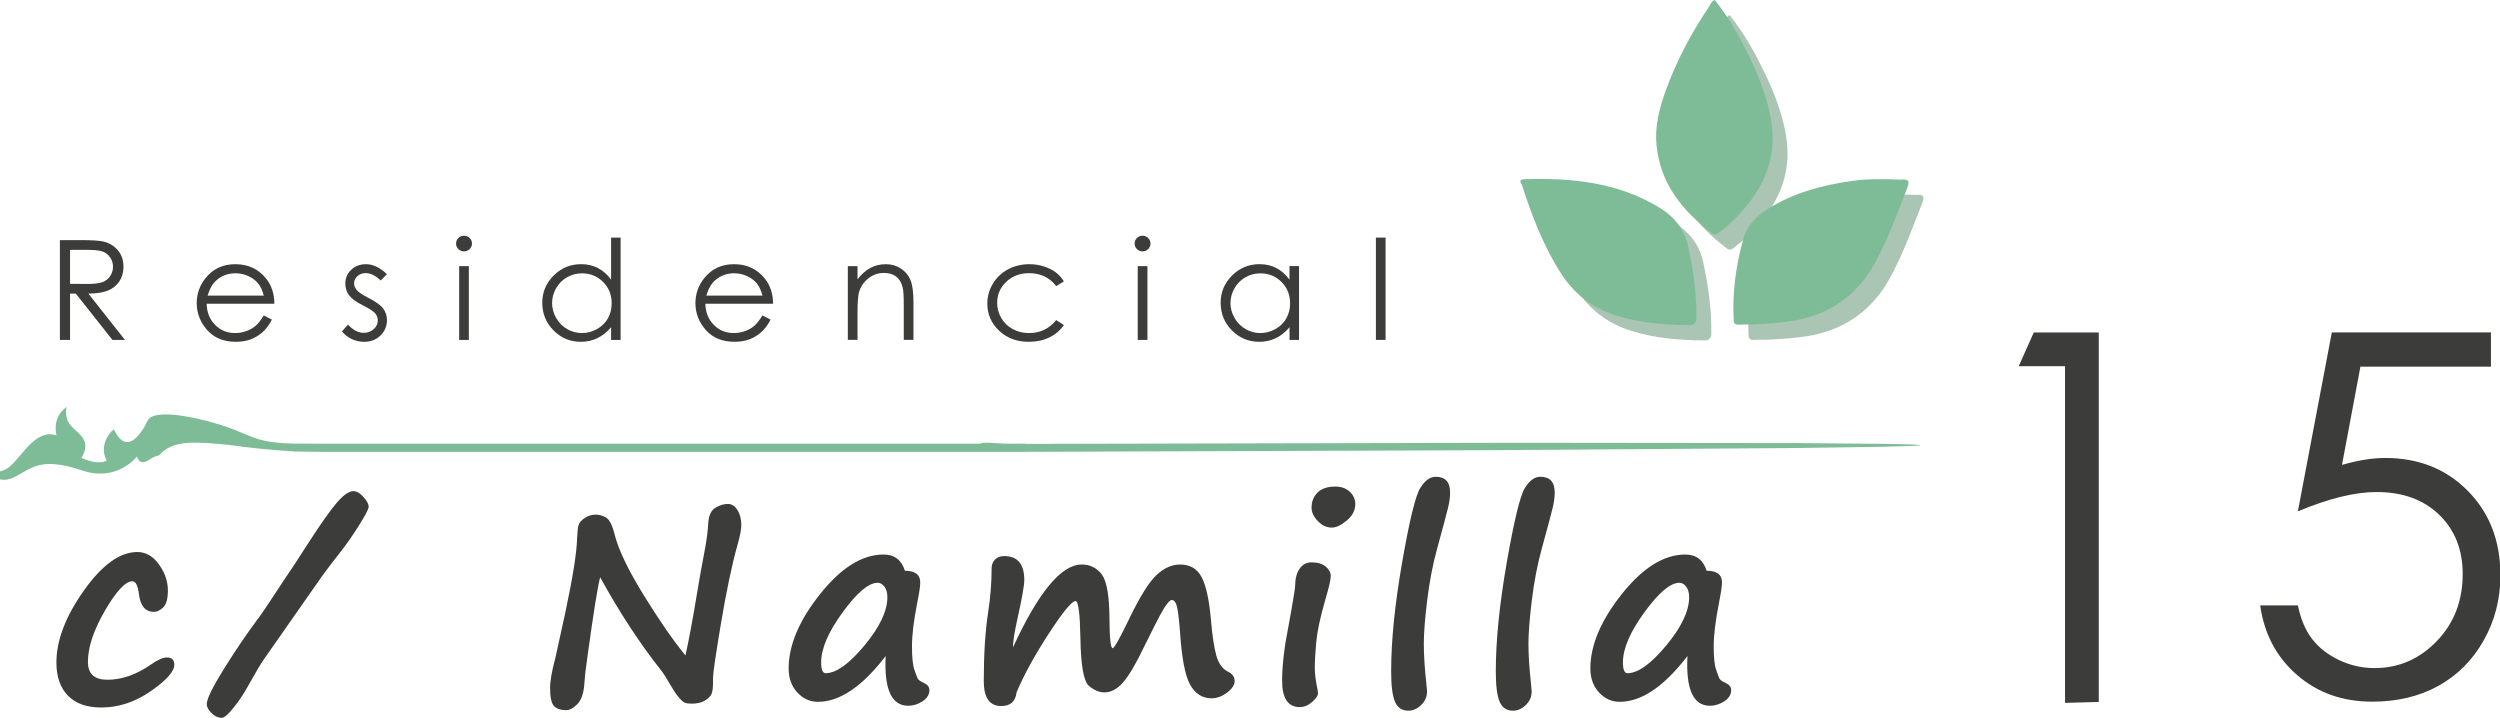 <?xml version="1.0" encoding="utf-8"?>
<!-- Generator: Adobe Illustrator 13.0.1, SVG Export Plug-In . SVG Version: 6.00 Build 14948)  -->
<!DOCTYPE svg PUBLIC "-//W3C//DTD SVG 1.1//EN" "http://www.w3.org/Graphics/SVG/1.1/DTD/svg11.dtd">
<svg version="1.1" id="Capa_1" xmlns="http://www.w3.org/2000/svg" xmlns:xlink="http://www.w3.org/1999/xlink" x="0px" y="0px"
	 width="138.678px" height="39.816px" viewBox="0 0 138.678 39.816" enable-background="new 0 0 138.678 39.816"
	 xml:space="preserve">
<g>
	<g>
		<path fill="#AAC5B3" d="M94.825,18.788c-0.08,0.098-0.193,0.098-0.299,0.096c-1.374-0.01-2.738-0.123-4.057-0.537
			c-1.298-0.403-2.312-1.192-3.043-2.323c-0.982-1.532-1.627-3.219-2.182-4.942c-0.053-0.193,0.074-0.193,0.203-0.172
			c0.207,0.041,0.423,0.069,0.61,0.172c2.258,1.215,4.431,2.548,6.201,4.421c0.777,0.82,1.522,1.676,2.259,2.535
			C94.705,18.25,94.827,18.497,94.825,18.788"/>
		<path fill="#AAC5B3" d="M95.774,13.764c-1.649-1.239-2.856-2.763-3.058-4.889c-0.101-1.071,0.179-2.091,0.541-3.082
			c0.601-1.635,1.417-3.166,2.393-4.61c0.08-0.126,0.136-0.286,0.301-0.336c0.154,0.34,0.23,0.701,0.23,1.075
			c0.008,3.698,0.008,7.391,0,11.087c0,0.163,0.029,0.334-0.062,0.491C96.043,13.633,96.043,13.872,95.774,13.764"/>
		<path fill="#AAC5B3" d="M95.774,13.764c0.233-0.204,0.175-0.479,0.175-0.735c0.002-4.061,0-8.119,0-12.183
			c0.753,0.935,1.339,1.971,1.859,3.033c0.569,1.156,1.044,2.344,1.26,3.62c0.294,1.711-0.15,3.218-1.203,4.563
			c-0.453,0.593-0.968,1.135-1.569,1.584C96.147,13.759,96,13.968,95.774,13.764"/>
		<path fill="#AAC5B3" d="M106.278,10.812c0.354-0.038,0.514,0.031,0.352,0.446c-0.55,1.401-1.055,2.811-1.776,4.134
			c-1.073,1.971-2.754,3.053-4.991,3.31c-0.811,0.092-1.616,0.155-2.423,0.148c-0.158-0.002-0.359,0.071-0.438-0.155
			c0.168-0.427,0.503-0.715,0.817-1.02c1.375-1.319,2.647-2.75,4.156-3.934c1.287-1.004,2.636-1.922,4.065-2.718
			C106.135,10.97,106.218,10.907,106.278,10.812"/>
		<path fill="#AAC5B3" d="M106.278,10.812c0.162,0.077,0.286,0.152,0.038,0.299c-0.255,0.146-0.501,0.311-0.759,0.462
			c-2.393,1.425-4.549,3.135-6.459,5.157c-0.521,0.557-1.075,1.077-1.618,1.609c-0.143,0.143-0.281,0.29-0.48,0.356
			c-0.094-1.571,0.114-3.115,0.54-4.627c0.204-0.715,0.713-1.225,1.331-1.615c1.418-0.904,3.004-1.331,4.651-1.566
			C104.435,10.754,105.356,10.772,106.278,10.812"/>
		<path fill="#AAC5B3" d="M94.825,18.788c-1.552-1.833-3.06-3.711-5.037-5.134c-1.283-0.928-2.659-1.727-4.056-2.479
			c-0.148-0.083-0.306-0.167-0.486-0.097c-0.132-0.18-0.107-0.281,0.135-0.29c2.611-0.087,5.146,0.168,7.451,1.542
			c0.864,0.518,1.451,1.235,1.658,2.249c0.256,1.242,0.449,2.495,0.437,3.771C94.925,18.501,94.962,18.667,94.825,18.788"/>
	</g>
	<path fill="#7DBC96" d="M93.999,17.941c-0.085,0.099-0.196,0.099-0.3,0.097c-1.374-0.012-2.739-0.124-4.059-0.538
		c-1.299-0.402-2.312-1.19-3.043-2.323c-0.983-1.531-1.626-3.217-2.18-4.941c-0.053-0.193,0.072-0.193,0.2-0.171
		c0.21,0.038,0.422,0.07,0.615,0.171c2.254,1.216,4.428,2.546,6.198,4.421c0.779,0.821,1.521,1.675,2.26,2.534
		C93.877,17.405,93.999,17.65,93.999,17.941"/>
	<path fill="#7DBC96" d="M94.946,12.919c-1.649-1.24-2.858-2.764-3.058-4.89c-0.102-1.07,0.18-2.091,0.541-3.083
		c0.601-1.633,1.418-3.166,2.395-4.608C94.903,0.21,94.956,0.05,95.121,0c0.156,0.343,0.23,0.701,0.23,1.076
		c0.01,3.697,0.01,7.39,0,11.089c0,0.164,0.03,0.333-0.061,0.488C95.215,12.789,95.215,13.024,94.946,12.919"/>
	<path fill="#7DBC96" d="M94.946,12.919c0.233-0.204,0.176-0.481,0.176-0.736c0.003-4.06,0-8.121,0-12.183
		c0.751,0.936,1.337,1.97,1.86,3.034c0.567,1.155,1.042,2.345,1.258,3.618c0.294,1.71-0.148,3.22-1.201,4.564
		c-0.455,0.593-0.969,1.136-1.568,1.585C95.32,12.913,95.174,13.122,94.946,12.919"/>
	<path fill="#7DBC96" d="M105.45,9.966c0.355-0.037,0.516,0.032,0.352,0.447c-0.55,1.396-1.056,2.81-1.772,4.134
		c-1.077,1.971-2.755,3.053-4.995,3.309c-0.81,0.091-1.614,0.157-2.421,0.149c-0.159-0.002-0.36,0.071-0.439-0.155
		c0.167-0.425,0.503-0.716,0.817-1.019c1.373-1.321,2.647-2.753,4.157-3.935c1.284-1.005,2.635-1.921,4.063-2.719
		C105.309,10.124,105.39,10.062,105.45,9.966"/>
	<path fill="#7DBC96" d="M105.45,9.966c0.163,0.077,0.287,0.153,0.038,0.298c-0.255,0.148-0.501,0.313-0.756,0.463
		c-2.394,1.423-4.55,3.134-6.46,5.157c-0.521,0.556-1.076,1.077-1.618,1.61c-0.144,0.143-0.282,0.288-0.481,0.356
		c-0.094-1.573,0.116-3.115,0.539-4.627c0.206-0.716,0.716-1.225,1.331-1.617c1.418-0.903,3.006-1.329,4.649-1.564
		C103.61,9.907,104.53,9.928,105.45,9.966"/>
	<path fill="#7DBC96" d="M93.999,17.941c-1.555-1.834-3.059-3.709-5.041-5.132c-1.282-0.93-2.659-1.727-4.053-2.478
		c-0.149-0.084-0.307-0.168-0.486-0.098c-0.134-0.179-0.108-0.281,0.131-0.291c2.613-0.086,5.149,0.168,7.454,1.544
		c0.866,0.519,1.45,1.235,1.657,2.248c0.255,1.244,0.45,2.495,0.435,3.771C94.095,17.655,94.134,17.819,93.999,17.941"/>
	<path fill="#7DBC96" d="M106.527,24.694c0-0.015-0.167-0.025-0.487-0.04c-0.323-0.008-0.791-0.02-1.383-0.032
		c-1.198-0.012-2.909-0.024-4.983-0.043c-4.151-0.007-9.751-0.011-15.548-0.018c-11.59,0.027-23.966,0.056-27.097,0.062
		c-0.253-0.025-0.605-0.012-0.605-0.012h-0.657c-0.694-0.03-1.233-0.102-1.394,0H18.009c-0.639-0.002-1.231-0.004-1.784-0.006
		c-0.163-0.008-0.313-0.013-0.455-0.018c-0.283-0.019-0.522-0.041-0.734-0.072c-0.422-0.062-0.73-0.152-1.03-0.267
		c-0.596-0.225-1.157-0.536-2.524-0.896c-2.736-0.709-3.177-0.162-3.177-0.162c-0.13,0.103-0.229,0.396-0.332,0.552
		c-0.223,0.338-0.508,0.733-0.852,0.776c-0.229,0.029-0.432-0.114-0.595-0.333c-0.016-0.02-0.229-0.368-0.211-0.385
		c-0.94,0.891-0.397,1.749-0.397,1.749c-0.475,0.286-1.403-0.146-1.403-0.146c0.613-0.991-0.213-1.36-0.594-1.803
		c-0.386-0.438-0.224-1.027-0.224-1.027c-0.854,0.603-0.563,1.578-0.563,1.578c-1.11-0.374-1.854,1.056-2.517,1.663
		c-0.662,0.611-1.213,0.231-1.213,0.231s0.363,0.9,1.344,0.442c0.985-0.461,1.412-1.194,3.811-0.389
		c1.966,0.659,3.034-0.776,3.034-0.776c0.217,0.604,0.605,0.195,0.924,0.041l0.021-0.011c0.092-0.042,0.187-0.07,0.289-0.094
		c0.583-0.676,1.459-0.718,2.174-0.699c0.569,0.015,1.135,0.063,1.7,0.12c1.032,0.152,2.044,0.248,2.8,0.306
		c0.378,0.026,0.691,0.051,0.91,0.063c1.017,0.011,1.598,0.018,1.598,0.018h38.412c1.471-0.007,13.993-0.049,26.157-0.092
		c6.073-0.042,12.059-0.085,16.531-0.117c2.229-0.029,4.081-0.057,5.383-0.075c0.642-0.019,1.147-0.031,1.502-0.045
		C106.343,24.726,106.527,24.712,106.527,24.694"/>
	<g>
		<path fill="#3C3C3B" d="M3.322,13.319h1.124c0.627,0,1.052,0.025,1.273,0.076c0.334,0.076,0.607,0.237,0.818,0.485
			c0.209,0.247,0.313,0.552,0.313,0.914c0,0.301-0.071,0.564-0.216,0.794c-0.145,0.229-0.351,0.401-0.62,0.518
			c-0.269,0.118-0.64,0.178-1.112,0.18l2.029,2.569H6.236l-2.03-2.569h-0.32v2.569H3.322V13.319z M3.885,13.861v1.883l0.973,0.007
			c0.377,0,0.654-0.036,0.836-0.106c0.181-0.068,0.321-0.182,0.422-0.336c0.102-0.154,0.152-0.327,0.152-0.517
			c0-0.188-0.052-0.355-0.154-0.506c-0.103-0.152-0.237-0.262-0.403-0.326c-0.167-0.066-0.442-0.099-0.829-0.099H3.885z"/>
		<path fill="#3C3C3B" d="M14.63,17.498l0.453,0.231c-0.148,0.287-0.32,0.519-0.515,0.693s-0.413,0.308-0.657,0.401
			c-0.243,0.091-0.519,0.137-0.825,0.137c-0.681,0-1.213-0.218-1.598-0.656c-0.384-0.438-0.576-0.933-0.576-1.485
			c0-0.52,0.163-0.981,0.487-1.388c0.413-0.518,0.965-0.776,1.655-0.776c0.711,0,1.28,0.266,1.705,0.795
			c0.303,0.374,0.455,0.841,0.461,1.399h-3.757c0.01,0.476,0.166,0.864,0.466,1.169c0.3,0.306,0.669,0.457,1.11,0.457
			c0.212,0,0.419-0.037,0.62-0.108c0.202-0.072,0.372-0.168,0.513-0.288C14.315,17.958,14.466,17.764,14.63,17.498z M14.63,16.395
			c-0.071-0.282-0.176-0.507-0.313-0.674c-0.138-0.169-0.318-0.304-0.543-0.407c-0.226-0.104-0.462-0.155-0.71-0.155
			c-0.41,0-0.763,0.13-1.058,0.389c-0.215,0.188-0.378,0.471-0.488,0.848H14.63z"/>
		<path fill="#3C3C3B" d="M21.464,15.208l-0.346,0.351c-0.286-0.273-0.567-0.41-0.841-0.41c-0.176,0-0.325,0.057-0.448,0.168
			c-0.125,0.114-0.188,0.246-0.188,0.396c0,0.133,0.052,0.259,0.153,0.38c0.104,0.123,0.318,0.268,0.646,0.433
			c0.399,0.203,0.671,0.398,0.814,0.586c0.142,0.19,0.211,0.405,0.211,0.645c0,0.337-0.12,0.621-0.359,0.854
			c-0.241,0.232-0.542,0.351-0.904,0.351c-0.241,0-0.471-0.052-0.689-0.154s-0.4-0.245-0.544-0.426l0.337-0.376
			c0.274,0.304,0.565,0.456,0.873,0.456c0.216,0,0.399-0.068,0.551-0.204c0.15-0.136,0.227-0.295,0.227-0.479
			c0-0.149-0.049-0.284-0.149-0.402c-0.1-0.115-0.325-0.262-0.677-0.438c-0.377-0.189-0.633-0.379-0.77-0.563
			c-0.137-0.188-0.204-0.397-0.204-0.637c0-0.313,0.107-0.568,0.325-0.774c0.217-0.206,0.489-0.31,0.819-0.31
			C20.689,14.655,21.074,14.839,21.464,15.208z"/>
		<path fill="#3C3C3B" d="M25.738,13.075c0.123,0,0.226,0.043,0.313,0.128c0.086,0.085,0.13,0.188,0.13,0.309
			c0,0.118-0.044,0.22-0.13,0.306c-0.087,0.084-0.189,0.127-0.313,0.127c-0.12,0-0.224-0.043-0.311-0.127
			c-0.087-0.086-0.129-0.188-0.129-0.306c0-0.12,0.042-0.223,0.129-0.309C25.514,13.118,25.617,13.075,25.738,13.075z M25.47,14.761
			h0.537v4.094H25.47V14.761z"/>
		<path fill="#3C3C3B" d="M34.426,13.18v5.675h-0.528v-0.703c-0.226,0.27-0.479,0.471-0.759,0.605
			c-0.278,0.135-0.586,0.203-0.918,0.203c-0.591,0-1.096-0.21-1.514-0.63c-0.417-0.42-0.627-0.933-0.627-1.534
			c0-0.589,0.212-1.093,0.633-1.513c0.423-0.42,0.932-0.63,1.523-0.63c0.343,0,0.652,0.071,0.931,0.215
			c0.278,0.143,0.521,0.357,0.731,0.644V13.18H34.426z M32.281,15.163c-0.299,0-0.575,0.071-0.828,0.217
			c-0.253,0.144-0.454,0.347-0.604,0.606c-0.148,0.261-0.224,0.535-0.224,0.826c0,0.289,0.076,0.564,0.226,0.827
			c0.15,0.264,0.354,0.468,0.608,0.615c0.254,0.146,0.527,0.221,0.817,0.221c0.294,0,0.572-0.073,0.836-0.219
			c0.263-0.146,0.465-0.342,0.606-0.59c0.143-0.248,0.212-0.528,0.212-0.838c0-0.475-0.158-0.87-0.477-1.188
			C33.136,15.323,32.745,15.163,32.281,15.163z"/>
		<path fill="#3C3C3B" d="M42.293,17.498l0.453,0.231c-0.149,0.287-0.32,0.519-0.515,0.693s-0.413,0.308-0.657,0.401
			c-0.243,0.091-0.519,0.137-0.825,0.137c-0.681,0-1.213-0.218-1.597-0.656c-0.385-0.438-0.576-0.933-0.576-1.485
			c0-0.52,0.163-0.981,0.487-1.388c0.412-0.518,0.964-0.776,1.655-0.776c0.711,0,1.279,0.266,1.705,0.795
			c0.302,0.374,0.455,0.841,0.461,1.399h-3.757c0.011,0.476,0.166,0.864,0.466,1.169c0.299,0.306,0.669,0.457,1.11,0.457
			c0.212,0,0.419-0.037,0.62-0.108c0.202-0.072,0.373-0.168,0.513-0.288C41.976,17.958,42.129,17.764,42.293,17.498z M42.293,16.395
			c-0.072-0.282-0.176-0.507-0.313-0.674c-0.138-0.169-0.318-0.304-0.543-0.407c-0.226-0.104-0.463-0.155-0.711-0.155
			c-0.409,0-0.761,0.13-1.057,0.389c-0.215,0.188-0.378,0.471-0.487,0.848H42.293z"/>
		<path fill="#3C3C3B" d="M47.03,14.761h0.537v0.733c0.215-0.28,0.451-0.491,0.713-0.631c0.262-0.139,0.545-0.208,0.852-0.208
			c0.313,0,0.589,0.077,0.831,0.233s0.42,0.366,0.535,0.628c0.115,0.264,0.172,0.674,0.172,1.231v2.106h-0.537v-1.953
			c0-0.472-0.02-0.787-0.06-0.944c-0.063-0.271-0.183-0.476-0.358-0.611s-0.406-0.205-0.689-0.205c-0.326,0-0.616,0.105-0.873,0.316
			c-0.259,0.21-0.428,0.471-0.51,0.781c-0.05,0.203-0.075,0.574-0.075,1.115v1.5H47.03V14.761z"/>
		<path fill="#3C3C3B" d="M59.015,15.611l-0.425,0.261c-0.368-0.479-0.871-0.719-1.507-0.719c-0.508,0-0.93,0.161-1.266,0.48
			c-0.335,0.321-0.504,0.71-0.504,1.169c0,0.299,0.077,0.579,0.231,0.841c0.154,0.265,0.367,0.468,0.636,0.613
			c0.27,0.146,0.572,0.219,0.906,0.219c0.614,0,1.114-0.24,1.503-0.72l0.425,0.274c-0.198,0.295-0.468,0.523-0.803,0.687
			c-0.336,0.163-0.72,0.244-1.148,0.244c-0.66,0-1.207-0.206-1.643-0.617c-0.436-0.412-0.652-0.912-0.652-1.501
			c0-0.396,0.103-0.766,0.307-1.104c0.203-0.34,0.481-0.604,0.838-0.796c0.355-0.19,0.753-0.287,1.193-0.287
			c0.276,0,0.544,0.041,0.801,0.125c0.257,0.082,0.475,0.19,0.654,0.324C58.738,15.236,58.89,15.406,59.015,15.611z"/>
		<path fill="#3C3C3B" d="M63.377,13.075c0.123,0,0.228,0.043,0.313,0.128s0.13,0.188,0.13,0.309c0,0.118-0.044,0.22-0.13,0.306
			c-0.086,0.084-0.19,0.127-0.313,0.127c-0.12,0-0.223-0.043-0.309-0.127c-0.086-0.086-0.13-0.188-0.13-0.306
			c0-0.12,0.043-0.223,0.13-0.309C63.155,13.118,63.258,13.075,63.377,13.075z M63.112,14.761h0.537v4.094h-0.537V14.761z"/>
		<path fill="#3C3C3B" d="M72.059,14.761v4.094h-0.527v-0.703c-0.227,0.27-0.479,0.471-0.758,0.605
			c-0.28,0.135-0.588,0.203-0.921,0.203c-0.592,0-1.097-0.21-1.515-0.63s-0.627-0.933-0.627-1.534c0-0.589,0.211-1.093,0.633-1.513
			c0.422-0.421,0.931-0.63,1.524-0.63c0.343,0,0.654,0.071,0.93,0.215c0.278,0.143,0.521,0.357,0.732,0.644V14.76L72.059,14.761
			L72.059,14.761z M69.913,15.163c-0.299,0-0.575,0.071-0.828,0.217c-0.253,0.144-0.455,0.347-0.604,0.606
			c-0.15,0.261-0.226,0.535-0.226,0.826c0,0.289,0.076,0.564,0.228,0.827c0.149,0.264,0.354,0.468,0.607,0.615
			c0.254,0.146,0.527,0.221,0.818,0.221c0.294,0,0.573-0.073,0.836-0.219s0.465-0.342,0.606-0.59
			c0.143-0.248,0.213-0.528,0.213-0.838c0-0.475-0.158-0.87-0.478-1.188C70.77,15.323,70.379,15.163,69.913,15.163z"/>
		<path fill="#3C3C3B" d="M76.323,13.18h0.537v5.675h-0.537V13.18z"/>
	</g>
	<g>
		<path fill="#3C3C3B" d="M5.621,39.246c-0.813,0-1.432-0.221-1.855-0.659s-0.637-1.05-0.637-1.831c0-1.229,0.506-2.561,1.518-3.99
			c1.01-1.431,2.001-2.145,2.973-2.145c0.468,0,0.868,0.229,1.198,0.69c0.331,0.46,0.495,0.94,0.495,1.438
			c0,0.47-0.089,0.785-0.264,0.949c-0.174,0.162-0.343,0.243-0.506,0.243c-0.478,0-0.757-0.325-0.835-0.98
			c-0.06-0.479-0.18-0.718-0.362-0.718c-0.385,0-0.892,0.543-1.522,1.627c-0.631,1.083-0.946,2.032-0.946,2.848
			c0,0.659,0.36,0.988,1.08,0.988c0.793,0,1.595-0.277,2.403-0.835c0.38-0.269,0.681-0.402,0.902-0.402
			c0.271,0,0.407,0.135,0.407,0.402c0,0.376-0.436,0.864-1.306,1.468C7.491,38.944,6.578,39.246,5.621,39.246z"/>
		<path fill="#3C3C3B" d="M14.678,36.515c-0.187,0.259-0.487,0.762-0.901,1.508c-0.228,0.421-0.494,0.824-0.804,1.213
			c-0.309,0.389-0.533,0.582-0.677,0.582c-0.202,0-0.391-0.089-0.564-0.264c-0.176-0.176-0.264-0.342-0.264-0.498
			c0-0.278,0.312-0.918,0.933-1.919c0.621-1,1.252-1.933,1.894-2.797c0.128-0.15,0.604-0.856,1.427-2.116
			c0.073-0.118,0.12-0.188,0.141-0.213c0.208-0.293,0.602-0.893,1.184-1.802c0.745-1.155,1.297-1.939,1.657-2.35
			c0.36-0.409,0.658-0.614,0.895-0.614c0.183,0,0.37,0.106,0.563,0.32c0.191,0.215,0.289,0.398,0.289,0.551
			c0,0.111-0.176,0.449-0.528,1.014c-0.353,0.563-0.701,1.063-1.043,1.494c-0.342,0.433-0.681,0.877-1.017,1.337L14.678,36.515z"/>
		<path fill="#3C3C3B" d="M30.821,36.434l0.54-2.467c0.415-1.952,0.631-3.314,0.65-4.087c0.016-0.37,0.043-0.622,0.085-0.758
			c0.042-0.134,0.155-0.264,0.339-0.388c0.186-0.125,0.396-0.188,0.633-0.188c0.152,0,0.329,0.049,0.525,0.146
			c0.197,0.099,0.362,0.408,0.495,0.932c0.208,0.844,0.743,1.967,1.605,3.367c0.861,1.399,1.64,2.523,2.33,3.368
			c0.187-0.84,0.392-1.932,0.613-3.272c0.158-0.957,0.306-1.787,0.443-2.49c0.114-0.585,0.183-1.104,0.207-1.559
			c0.025-0.431,0.155-0.72,0.389-0.865c0.234-0.146,0.471-0.219,0.707-0.219c0.202,0,0.375,0.109,0.521,0.333
			c0.146,0.224,0.218,0.5,0.218,0.831c0,0.265-0.072,0.638-0.214,1.12c-0.312,1.117-0.614,2.561-0.91,4.326
			c-0.296,1.769-0.443,2.776-0.443,3.024v0.248c0,0.284-0.023,0.493-0.074,0.631c-0.05,0.137-0.169,0.265-0.358,0.385
			c-0.189,0.119-0.438,0.18-0.743,0.18c-0.183,0-0.314-0.018-0.396-0.053c-0.081-0.033-0.191-0.133-0.33-0.296
			c-0.14-0.163-0.284-0.379-0.437-0.646c-0.236-0.406-0.411-0.683-0.524-0.828c-1.179-1.484-2.313-3.214-3.402-5.191
			c-0.148,0.605-0.374,2.021-0.68,4.248l-0.089,0.658c-0.04,0.229-0.074,0.561-0.104,0.996c-0.035,0.521-0.162,0.896-0.381,1.128
			c-0.22,0.229-0.431,0.344-0.632,0.344c-0.321,0-0.548-0.082-0.686-0.246c-0.135-0.163-0.203-0.492-0.203-0.982
			c0-0.393,0.1-0.953,0.296-1.686L30.821,36.434z"/>
		<path fill="#3C3C3B" d="M49.13,36.391c-1.297,1.693-2.55,2.54-3.757,2.54c-0.444,0-0.827-0.173-1.146-0.52
			c-0.32-0.348-0.48-0.789-0.48-1.326c0-1.293,0.582-2.671,1.745-4.132c1.164-1.462,2.336-2.193,3.52-2.193
			c0.603,0,0.996,0.301,1.185,0.901c0.565,0,0.85,0.214,0.85,0.644c0,0.205-0.054,0.576-0.163,1.112
			c-0.197,1.007-0.295,1.81-0.295,2.41c0,0.624,0.043,1.063,0.13,1.316c0.085,0.254,0.148,0.42,0.188,0.497
			c0.039,0.079,0.157,0.162,0.354,0.25c0.197,0.093,0.295,0.222,0.295,0.388c0,0.25-0.127,0.457-0.381,0.623
			s-0.519,0.248-0.795,0.248C49.452,39.15,49.035,38.229,49.13,36.391z M48.685,32.327c-0.498,0-1.145,0.544-1.941,1.636
			c-0.795,1.091-1.194,2.018-1.194,2.779c0,0.398,0.084,0.601,0.251,0.601c0.582,0,1.298-0.513,2.149-1.535
			c0.85-1.021,1.274-1.918,1.274-2.684c0-0.243-0.055-0.438-0.166-0.582C48.948,32.398,48.823,32.327,48.685,32.327z"/>
		<path fill="#3C3C3B" d="M56.389,38.411c-0.059,0.503-0.342,0.754-0.85,0.754c-0.646,0-0.968-0.46-0.968-1.383
			c0-1.494,0.081-2.771,0.244-3.831c0.128-0.825,0.191-1.636,0.191-2.431c0-0.188,0.063-0.35,0.186-0.479
			c0.123-0.13,0.296-0.194,0.518-0.194c0.74,0,1.109,0.443,1.109,1.333c0,0.288-0.13,1.022-0.393,2.202
			c-0.157,0.703-0.235,1.214-0.235,1.531c1.409-3.064,2.682-4.599,3.815-4.599c0.458,0,0.826,0.182,1.105,0.541
			c0.277,0.361,0.422,1.162,0.432,2.402c0.005,1.133,0.064,1.698,0.178,1.698c0.09,0,0.397-0.55,0.926-1.646
			c0.586-1.216,1.088-2.019,1.504-2.409c0.417-0.392,0.854-0.586,1.313-0.586c0.547,0,0.944,0.233,1.191,0.698
			c0.247,0.466,0.419,1.254,0.517,2.361c0.074,0.88,0.174,1.543,0.3,1.992c0.125,0.447,0.343,0.746,0.647,0.894
			c0.247,0.117,0.369,0.293,0.369,0.526c0,0.211-0.142,0.422-0.421,0.635c-0.281,0.212-0.566,0.316-0.858,0.316
			c-0.503,0-0.896-0.245-1.18-0.734c-0.283-0.491-0.475-1.476-0.573-2.955c-0.054-0.712-0.112-1.185-0.173-1.417
			c-0.063-0.232-0.154-0.347-0.277-0.347c-0.107,0-0.267,0.174-0.475,0.521c-0.206,0.351-0.564,1.044-1.072,2.083
			c-0.448,0.938-0.834,1.592-1.157,1.963s-0.669,0.558-1.04,0.558c-0.286,0-0.572-0.122-0.861-0.365
			c-0.288-0.244-0.445-1.13-0.47-2.658c-0.024-1.362-0.113-2.044-0.267-2.044c-0.207,0-0.705,0.604-1.494,1.816
			C57.383,36.371,56.789,37.455,56.389,38.411z"/>
		<path fill="#3C3C3B" d="M71.609,33.982v0.007c0.157-0.889,0.236-1.396,0.236-1.521c0-0.363,0.079-0.665,0.239-0.909
			c0.16-0.243,0.384-0.365,0.67-0.365c0.335,0,0.597,0.078,0.784,0.234c0.187,0.156,0.281,0.331,0.281,0.526
			c0,0.194-0.093,0.598-0.274,1.208l-0.044,0.16c-0.271,0.941-0.435,1.71-0.488,2.308c-0.055,0.596-0.08,1.075-0.08,1.441
			c0,0.299,0.052,0.696,0.154,1.193c0.015,0.087,0.021,0.162,0.021,0.22c0,0.111-0.107,0.265-0.321,0.454
			c-0.215,0.19-0.444,0.285-0.691,0.285c-0.65,0-0.976-0.487-0.976-1.464c0-0.831,0.118-1.841,0.354-3.031
			C71.526,34.465,71.57,34.216,71.609,33.982z M75.18,27.963c0,0.346-0.157,0.649-0.473,0.911c-0.316,0.262-0.59,0.392-0.821,0.392
			c-0.296,0-0.56-0.122-0.788-0.366c-0.229-0.242-0.344-0.487-0.344-0.731c0-0.353,0.113-0.635,0.341-0.854
			c0.227-0.217,0.552-0.325,0.978-0.325c0.33,0,0.598,0.097,0.802,0.287C75.078,27.471,75.18,27.699,75.18,27.963z"/>
		<path fill="#3C3C3B" d="M79.638,26.447c0.532,0,0.8,0.287,0.8,0.863c0,0.265-0.037,0.549-0.112,0.854
			c-0.073,0.306-0.275,1.062-0.606,2.268c-0.241,0.874-0.425,1.826-0.551,2.857c-0.126,1.032-0.188,1.841-0.188,2.421
			c0,0.62,0.047,1.356,0.141,2.212c0.025,0.229,0.038,0.373,0.038,0.431c0,0.294-0.109,0.545-0.326,0.755s-0.453,0.315-0.71,0.315
			c-0.351,0-0.597-0.164-0.738-0.491c-0.145-0.327-0.217-0.888-0.217-1.684c0-1.714,0.205-3.732,0.61-6.056
			c0.406-2.323,0.74-3.695,1-4.115C79.037,26.656,79.323,26.447,79.638,26.447z"/>
		<path fill="#3C3C3B" d="M85.443,26.447c0.531,0,0.799,0.287,0.799,0.863c0,0.265-0.037,0.549-0.111,0.854
			c-0.075,0.306-0.275,1.062-0.606,2.268c-0.241,0.874-0.426,1.826-0.552,2.857c-0.125,1.032-0.188,1.841-0.188,2.421
			c0,0.62,0.047,1.356,0.141,2.212c0.025,0.229,0.038,0.373,0.038,0.431c0,0.294-0.107,0.545-0.326,0.755
			c-0.217,0.21-0.453,0.315-0.71,0.315c-0.35,0-0.596-0.164-0.738-0.491c-0.144-0.327-0.216-0.888-0.216-1.684
			c0-1.714,0.204-3.732,0.61-6.056c0.407-2.323,0.739-3.695,0.999-4.115C84.84,26.656,85.127,26.447,85.443,26.447z"/>
		<path fill="#3C3C3B" d="M93.605,36.391c-1.298,1.693-2.551,2.54-3.759,2.54c-0.441,0-0.824-0.173-1.146-0.52
			c-0.321-0.348-0.481-0.789-0.481-1.326c0-1.293,0.583-2.671,1.746-4.132c1.163-1.462,2.336-2.193,3.521-2.193
			c0.602,0,0.996,0.301,1.184,0.901c0.566,0,0.851,0.214,0.851,0.644c0,0.205-0.055,0.576-0.162,1.112
			c-0.197,1.007-0.297,1.81-0.297,2.41c0,0.624,0.043,1.063,0.131,1.316c0.086,0.254,0.147,0.42,0.188,0.497
			c0.04,0.079,0.157,0.162,0.355,0.25c0.196,0.093,0.295,0.222,0.295,0.388c0,0.25-0.126,0.457-0.381,0.623s-0.52,0.248-0.796,0.248
			C93.926,39.15,93.51,38.229,93.605,36.391z M93.159,32.327c-0.498,0-1.146,0.544-1.94,1.636c-0.796,1.091-1.193,2.018-1.193,2.779
			c0,0.398,0.084,0.601,0.252,0.601c0.582,0,1.298-0.513,2.147-1.535c0.851-1.021,1.274-1.918,1.274-2.684
			c0-0.243-0.056-0.438-0.166-0.582C93.422,32.398,93.298,32.327,93.159,32.327z"/>
	</g>
	<g>
		<path fill="#3C3C3B" d="M138.175,18.438v1.903h-7.24l-1.021,5.446c0.887-0.254,1.684-0.383,2.395-0.383
			c1.854,0,3.383,0.609,4.586,1.827c1.203,1.219,1.806,2.778,1.806,4.681c0,1.313-0.31,2.518-0.928,3.613
			c-0.618,1.097-1.457,1.936-2.513,2.521c-1.06,0.584-2.279,0.876-3.665,0.876c-1.652,0-3.047-0.495-4.184-1.488
			c-1.136-0.991-1.813-2.274-2.035-3.85h2.092c0.156,0.77,0.424,1.394,0.797,1.873c0.374,0.48,0.873,0.868,1.495,1.162
			c0.624,0.296,1.276,0.44,1.96,0.44c1.339,0,2.487-0.497,3.448-1.492c0.961-0.993,1.44-2.236,1.44-3.729
			c0-1.349-0.435-2.441-1.303-3.283c-0.867-0.841-2.026-1.262-3.477-1.262c-1.2,0-2.654,0.357-4.362,1.073l1.884-9.929H138.175z"/>
		<g>
			<path fill="#3C3C3B" d="M116.422,38.938l-1.872,0.051V20.313h-2.569l0.836-1.872h3.605V38.938z"/>
		</g>
	</g>
</g>
</svg>
